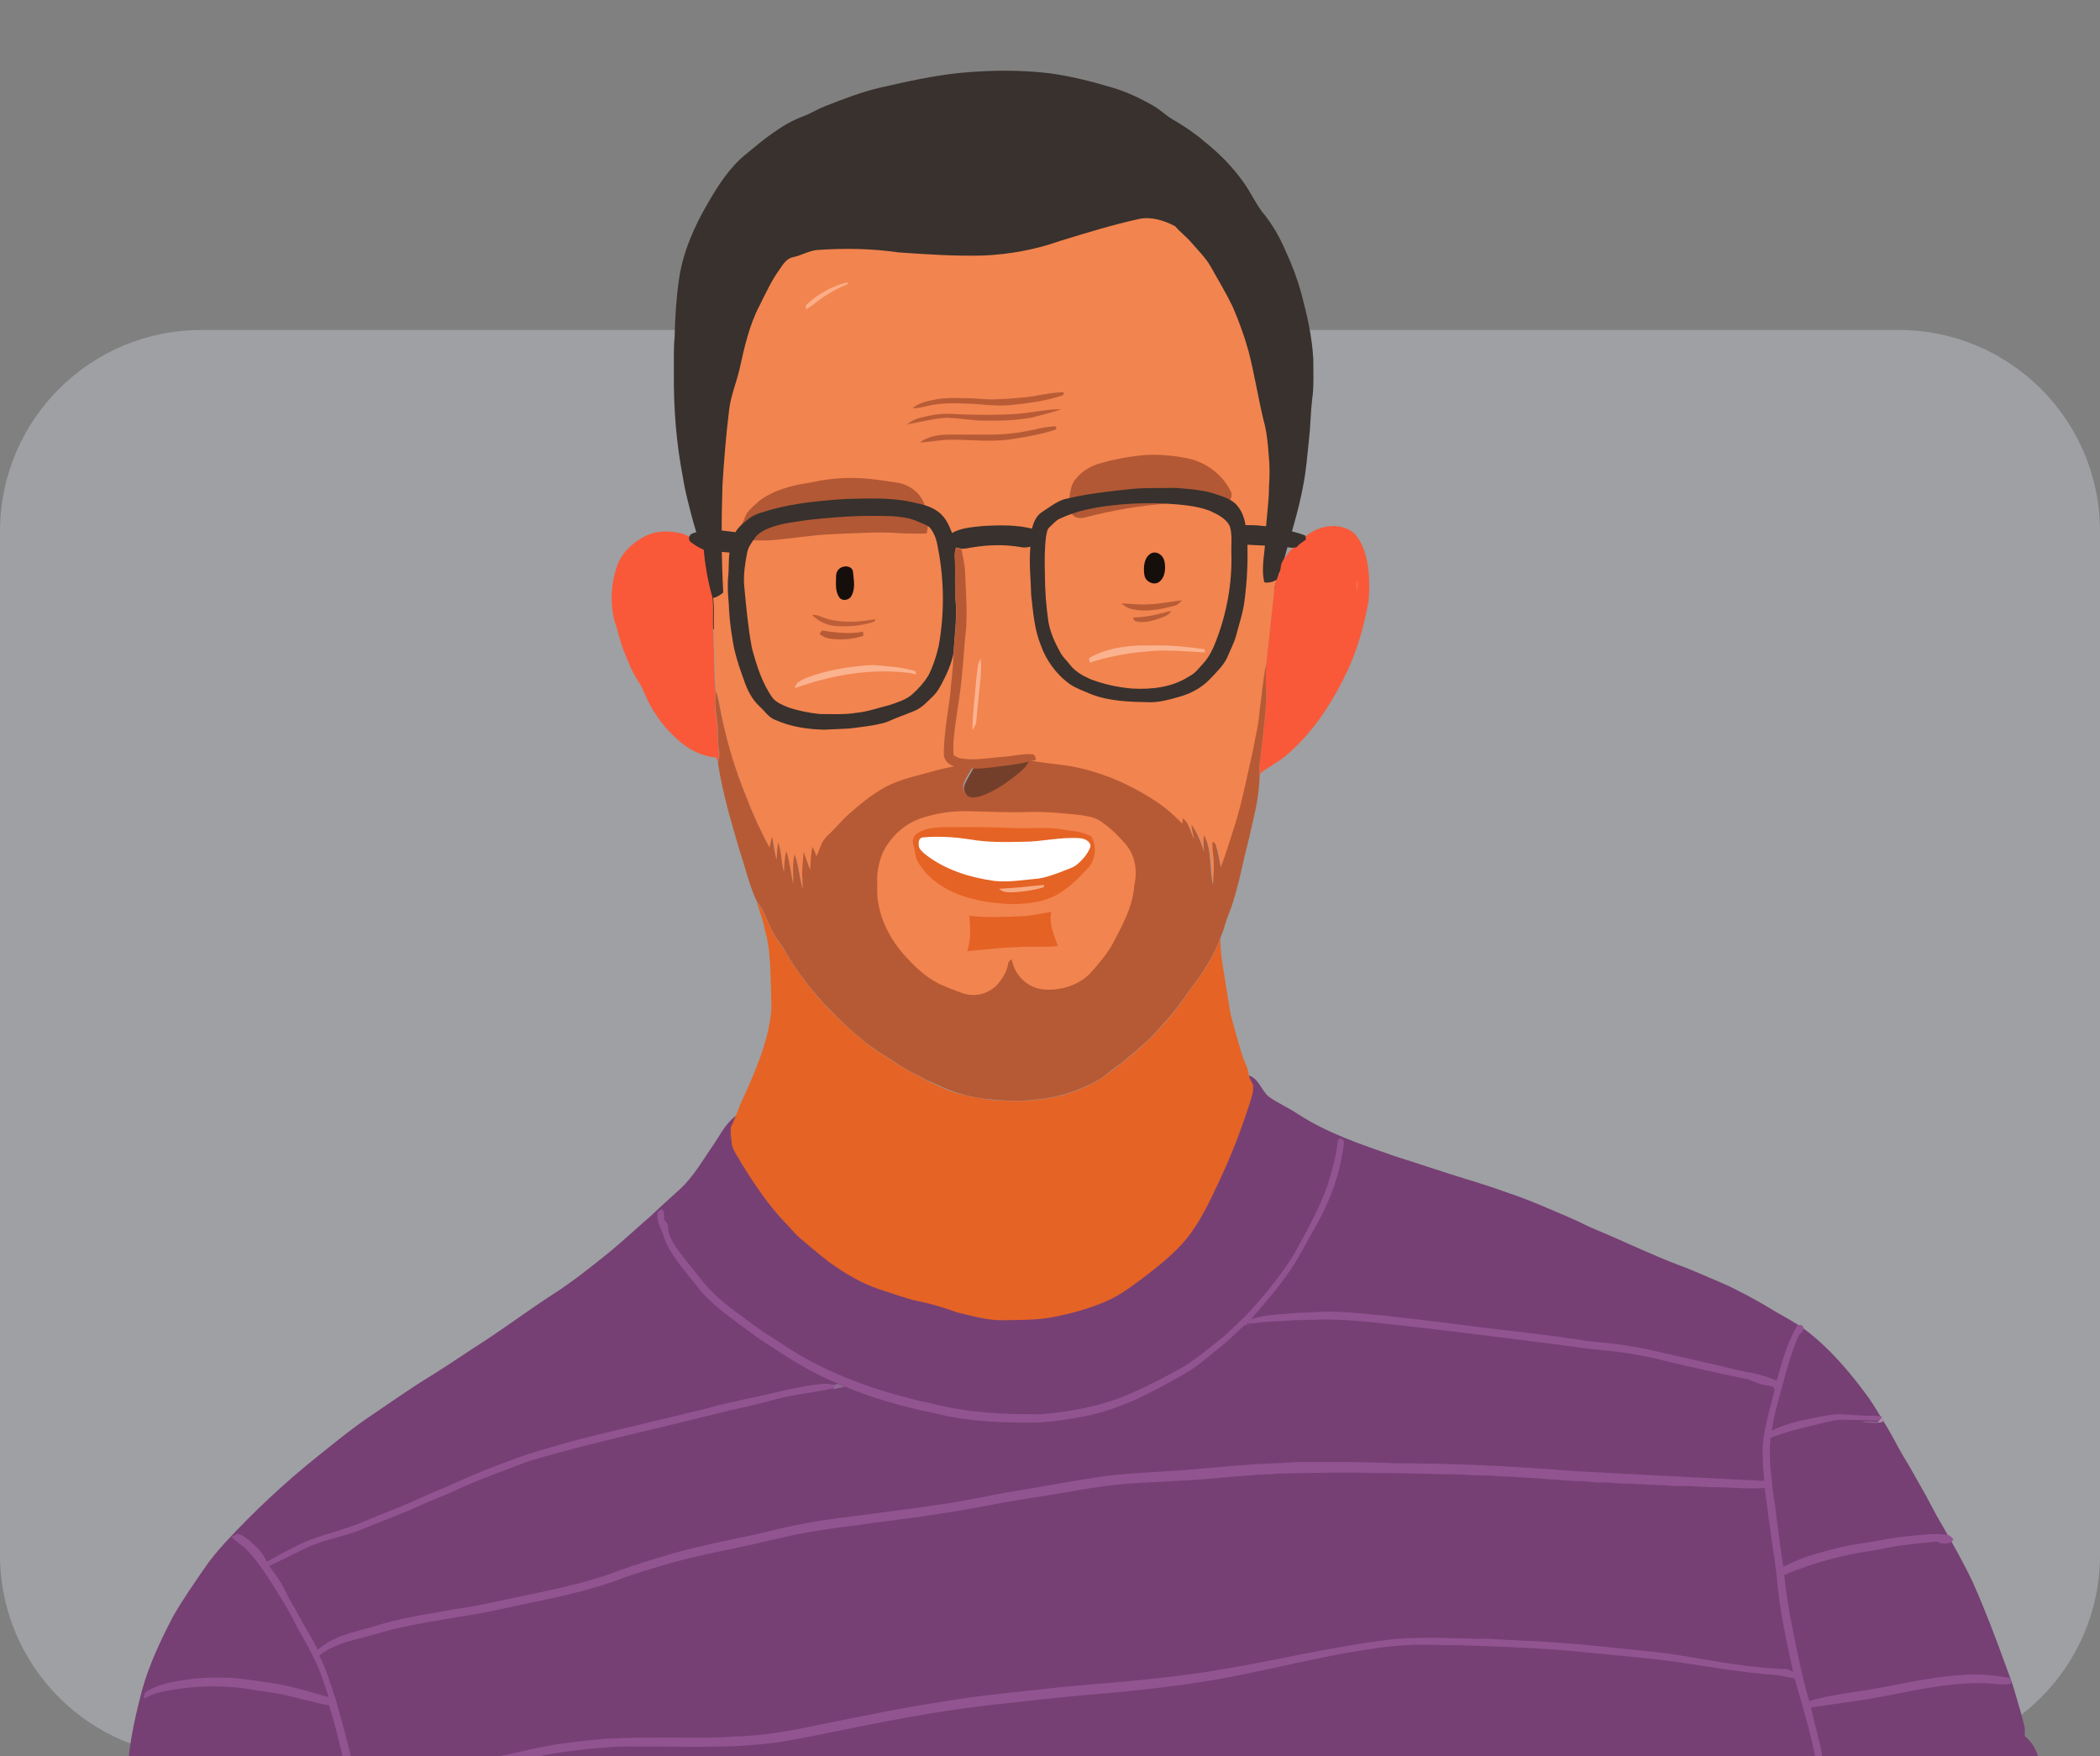 <svg version="1.1" id="Layer_1" xmlns="http://www.w3.org/2000/svg" x="0" y="0" viewBox="0 0 536 448.2" style="enable-background:new 0 0 536 448.2" xml:space="preserve"><rect x="0" y="0" width="536" height="448.2" fill="#808080" stroke="none"/><style>.st2{fill:#38312d}.st4{fill:#f2844f}.st6{fill:#b95c36}.st9{fill:#b25835}.st10{fill:#f95939}.st15{fill:#fbb28f}.st17{fill:#b65a35}.st20{fill:#e56324}.st22{fill:#160e0b}.st25{fill:#915491}</style><g style="opacity:.35"><path d="M484.6 448.2H51.4C23 448.2 0 425.2 0 396.8V135.6c0-28.4 23-51.4 51.4-51.4h433.2c28.4 0 51.4 23 51.4 51.4v261.2c0 28.4-23 51.4-51.4 51.4z" style="fill:#d6dce5"/></g><path class="st2" d="M245.1 18.6c7.6-.7 15.2-.8 22.8.1 5.2.7 10.4 2 15.5 3.5 3.9 1.1 7.5 2.8 11 4.8 1.9 1.1 3.4 2.7 5.3 3.7 2.7 1.6 5.4 3.4 7.8 5.5 3.8 3 7.3 6.6 10.1 10.6 1.6 2.3 2.8 4.9 4.5 7.2 2.6 3.1 4.6 6.6 6.1 10.2 1.6 3.4 2.9 6.9 3.9 10.5 1.5 5.6 2.8 11.2 3.1 17 0 3.4.2 6.9-.3 10.3-.4 3.4-.4 6.8-.8 10.2-.4 3.8-.7 7.6-1.4 11.3-1.2 6.8-3.4 13.4-5.2 20.1-.3.9-.4 2-1.1 2.7-.4 1.6-.3 3.6-1.8 4.6-.3.9-.6 1.9-1.4 2.5-1.1 1.1-3.1.9-4-.3-2.1-2-2.7-4.8-3.4-7.5-.4-1.6-.7-3.3-1.3-4.8-1.2-8.9-1.9-17.9-1.9-26.9 0-2 .4-4.1-.4-6.1-2.6-8.1-5.2-16.2-8-24.3-.3-.7-.5-1.4-1.1-1.9-3.9-3.4-8.2-6.3-12.8-8.8-3.5-2-7.2-3.8-11.1-4.9-1.7-.2-3.4 0-5.2 0-5.4.1-10.7-.1-16.1.3-2.9.3-5.9.5-8.8.8-.9.1-1.7.5-2.4.9-.5.3-1.6.3-1.5-.5-5 .2-9.8 1.8-14.6 3.2-7.5 2.3-14.6 5.6-21.7 9.1-1.3.8-2.9 1.3-4 2.4-3.4 4.1-6.5 8.6-8.7 13.5-4.1 9-5.5 19-7.9 28.5-.4 1.3 0 2.6.2 4 0 4.8 0 9.7.2 14.5.1 1-.3 1.9-.5 2.8-.1 2.4.2 4.8.2 7.3.1.9-.6 1.6-1 2.4-.5 1.2-1.5 2.2-2.2 3.3-.8 1.2-2.9.9-3.5-.4-1.2-2.2-1.3-4.7-1.6-7.2-.3-3.9-.6-7.7-1.1-11.6-.2-2.7-1.3-5.2-2-7.8-1-3.8-2.1-7.7-2.7-11.6-1.7-8.8-2.4-17.8-2.3-26.7 0-3-.1-6.1.2-9.2.1-4.9.4-9.7 1.1-14.6 1-7 3.9-13.5 7.4-19.5 2.6-4.5 5.5-9 9.5-12.3 4.6-3.8 9.3-7.8 15-9.9 1.9-.7 3.5-1.8 5.4-2.5 4.6-1.8 9.2-3.6 13.9-4.7 7-1.6 13.7-3.1 20.6-3.8z"/><path d="M520.3 448.5c-.6-2.1-1.7-4-3.5-5.5v-2c-.7-3.3-1.8-6.6-2.7-9.8-.6-2.1-1.4-4-2.1-6-2.6-7.2-5.3-14.3-8.4-21.3-2.4-5.1-5.2-10-8-14.9-1.9-3.1-3.4-6.4-5.3-9.6-1.4-2.4-2.7-4.9-4.2-7.3-1.6-2.6-2.9-5.4-4.5-8-1.6-2.5-3-5.1-4.7-7.5-4.7-6.4-9.9-12.6-16.3-17.4-2.4-1.7-5-3.1-7.6-4.6-3.1-1.9-6.3-3.7-9.5-5.3-2.4-1.3-5-2.3-7.5-3.4-2.4-1-4.8-2.1-7.3-3-7.2-2.7-14.1-6.1-21.1-9-2.5-1-4.8-2.3-7.2-3.3-5-2.1-10-4.4-15.2-6.1-3.6-1.3-7.2-2.5-10.9-3.6-6.2-1.9-12.3-4-18.4-5.9-8.6-3-17.3-5.9-24.9-10.9-2.3-1.5-4.8-2.6-7.1-4.2-2-1.6-2.6-4.8-5.3-5.5 0 .5.1 1 .1 1.5-.5-.3-1-1-1.7-.7-.2.8.9 1.2 1 1.9-3.1 4-7.4 6.9-11.7 9.5-3.6 1.9-7 4.1-10.9 5.6-8.4 3.4-17 6.7-25.9 8.5-7.5 1.5-15.2 1.8-22.8 1.4-8.1-.2-16.2-1.4-24.2-3.2-5.7-1.3-11.3-3-16.8-5-3-1.2-6.1-2.5-9.2-3.6-2.5-.8-4.9-1.9-7.3-2.8-.6-.4-1.1.1-1.5.5l.3.3c-.8.5-1.3 1.3-1.9 2.1.5-.8 1-1.6 1.6-2.4 0-.2-.1-.7-.1-.9l.2.8c.2-.2.7-.7.9-1 .1-.7.2-1.5.3-2.2h-1.1c-2.6 1.8-4 4.8-5.8 7.4-2.7 3.9-5.1 8.2-8.6 11.4-2.4 2.2-4.9 4.4-7.3 6.7-3.7 3.2-7.2 6.5-11 9.6-4.6 3.7-9.1 7.3-14.1 10.5-5.9 3.8-11.5 8-17.3 11.8-4.7 3-9.3 6.2-14 9.1-5.1 3.1-10 6.6-14.9 9.9-4.8 3.2-9.3 6.9-13.8 10.5-8.4 6.7-16.3 14.1-23.6 22-1.9 2.1-3.8 4.3-5.4 6.7-2.8 4.1-5.7 8.2-8.1 12.5-3.1 6-6 12.1-7.8 18.7-1.5 5.7-2.8 11.5-3.4 17.3h487.5v-.3z" style="fill:#764074"/><path class="st4" d="M290.6 55.9c3.2-.7 6.4.3 9.3 1.8 1.3 1.5 2.8 2.6 4.1 4.1 1.7 2 3.7 3.9 5 6.2 1.9 3.4 3.9 6.7 5.6 10.2 1.6 3.7 3 7.5 4.1 11.5 1.5 5.8 2.4 11.7 3.8 17.5.8 2.8 1.1 5.8 1.3 8.7.3 2.7.3 5.4.1 8.2 0 4.4-.8 8.7-.9 13.1-.1 3.8-1.2 7.6-.3 11.4 1.1.2 2.3-.1 3.2-.7-.5 1.3-.7 2.7-.8 4.1-.6 5.9-1.3 11.8-1.9 17.6-.9 3.9-1.1 8-1.5 12-.2 3.5-1.1 6.8-1.7 10.2-1.5 6.4-2.7 13-4.7 19.3-1.1 3.5-2.2 7.1-3.5 10.5-.4-1.9-.7-3.8-1.3-5.7-.1-.4-.4-.6-.8-.8-.1 1.7.3 3.5.3 5.2 0 1.9-.1 3.9-.2 5.8-1-4.2-.2-8.8-2.3-12.7-.2 1.4-.2 2.8 0 4.2-.8-2.4-1.6-4.9-3.2-6.9.1 1.3.4 2.5.7 3.7-1.1-1.7-1.2-4-2.9-5.3-.1.4-.1.9-.1 1.4-1.8-1.8-3.7-3.5-5.7-5-7.2-5-15.5-8.6-24.2-9.9-3-.4-6-.7-9-1.2-.1-.1-.6-1-.7-1.1-1.3.3-2.6.9-4 1-1.4.2-2.9.2-4.3.4-5.1.2-10.2.9-15.1 2.2-4.5 1.2-9.2 2-13.2 4.4-3.3 1.7-6.1 4.1-8.9 6.6-1.6 1.4-3 3.1-4.5 4.6-.9.9-2 1.7-2.5 2.9-.6 1.1-1 2.3-1.4 3.4-.3-.8-.7-1.6-1-2.4-.5 1.9-.5 3.9-.6 5.9-.6-1.5-1.1-3.1-1.7-4.6-.1 2.3-.5 4.6-.3 6.8.1.9.1 1.8.1 2.7-.9-2.9-.9-6.1-2.1-8.9-.6 2.5-.3 5-.3 7.6-.7-2.8-.9-5.7-1.8-8.4-.5 1.7-.5 3.6-.6 5.4-.8-2.5-.6-5.2-1.5-7.7-.2 1.5-.3 3-.4 4.5-.5-2-.7-3.9-1.1-5.9-.2.9-.5 1.9-.7 2.8-2.1-4-4.1-8.2-5.7-12.4-3.3-7.9-5.8-16.3-7.2-24.7-.2-1-.5-2-.8-3-.4-5.4-.4-10.8-.6-16.2-.1-2.6.2-5.1-.2-7.7 1-.2 1.9-.8 2.6-1.4-.5-9.1-.5-18.3-.2-27.4.4-6.4.9-12.8 1.7-19.2.4-3.6 1.9-7 2.7-10.6 1.2-5.4 2.4-10.9 5-15.9 1.6-3.2 3.1-6.5 5.2-9.4.9-1.3 1.8-2.8 3.5-3.1 2-.4 3.9-1.6 6-1.8 6.9-.5 13.9-.4 20.8.6 7.2.5 14.5 1 21.8.8 6.6-.3 13.2-1.5 19.4-3.7 6.5-2 13.3-4.1 20.1-5.6z"/><path d="M205.7 77.9c3-2.9 6.7-4.9 10.7-5.9 0 .1-.1.4-.2.6-3.1 1.2-6 3-8.6 5.1-.6.5-1.3.9-2 1.3.1-.3.1-.7.1-1.1z" style="fill:#fcae88"/><path class="st6" d="M262.4 101.3c3-.4 6-1.2 9.1-1.2 0 .2-.1.5-.1.7-4.4 1.6-9.2 2.1-13.8 2.6-3.6.3-7.1-.3-10.7-.4-2.7-.1-5.4-.2-8 .2-2 .2-3.9 1-6 1 1.7-1.5 4-1.9 6.1-2.3 2.5-.5 5-.3 7.6-.3 2.5 0 5.1.4 7.6.3 2.7-.1 5.4-.3 8.2-.6z"/><path d="M259.8 105.6c3.7-.3 7.4-1.2 11.1-1.2-2.4.9-4.8 1.4-7.3 2.1-4.5.9-9.2.9-13.8.8-2.7-.2-5.5-.6-8.2-.7-3.4.2-6.7 1.1-10.1 1.7.8-.6 1.7-1.2 2.7-1.5 2.6-.7 5.3-1.3 8-1.2 6 .3 11.8.4 17.6 0z" style="fill:#b85b36"/><path d="M265.4 109.3c1.4-.3 2.8-.5 4.2-.5 0 .2 0 .6-.1.8-3.5 1.2-7.1 1.8-10.8 2.4-5.3.9-10.6.2-15.9.2-2.7 0-5.3.6-8 .7 2.1-1.6 4.8-2 7.4-2h9.4c4.7.1 9.3-.5 13.8-1.6z" style="fill:#b75b36"/><path class="st9" d="M291.3 116.2c4-.4 8.1 0 12 .8 4.6 1 8.7 4.1 10.8 8.3.5.9.3 2.4-.9 2.7-5 1.1-10.1.5-15.1.5-7.1.5-14.1 1.7-21 3.5-1.1.3-2.6.4-3.4-.7-.9-1.4-.9-3.1-.7-4.7.2-1.3.4-2.7 1.2-3.9 1.5-2.1 3.6-3.5 6-4.3 3.7-1.1 7.4-1.8 11.1-2.2zM206.6 123.2c4-.9 8.2-1.4 12.4-1.2 3.4.1 6.8.7 10.2 1.2 3 .5 5.9 2.7 6.8 5.7.7 2.3 1.2 4.8.5 7.2-2.1.2-4.2 0-6.3 0-5.9-.5-11.8 0-17.7.2-5.1.2-10.1 1.1-15.1 1.5-3 .3-6.1 0-9.1-.1-.1-1.1-.1-2.3.6-3.2.8-1.1 1.1-2.3 1.7-3.5.9-1.2 2.1-2.2 3.2-3.2 3.6-2.7 8.3-4 12.8-4.6z"/><path class="st10" d="M335.1 135.6c2.7-1.5 6.2-1.9 9.1-.5 1.8.9 2.9 2.7 3.7 4.6 1.7 4.4 1.8 9.2 1.4 13.8-1.1 5.9-2.7 11.8-5.2 17.3-3.9 8.3-9 16.3-16.1 22.2-1.9 1.6-4.2 2.7-6.2 4.2-.1.2-.2.7-.3.9-.1-1.5 0-3 .2-4.5.6-5.8 1.5-11.5 1.5-17.3-.2-2.3-.3-4.5 0-6.8.6-5.9 1.3-11.8 1.9-17.6.1-1.4.3-2.8.8-4.1.4-1 .9-2 1-3.1.1-1.5 1.3-2.6 2.1-3.8 1.8-2.1 3.8-4 6.1-5.3zM164.5 136.9c2.6-1.4 5.6-1.5 8.4-1 2.5.4 4.6 1.9 6.6 3.4.4 4.4 1.1 8.8 2.3 13 .4 2.5.1 5.1.2 7.7.3 5.4.2 10.8.6 16.2 0 1.8-.1 3.5 0 5.3.2 1.6.5 3.2.5 4.9 0 1.6.1 3.3.3 4.9.2 1 .1 2-.2 3-.1-.3-.3-.8-.4-1-3.8-.3-7.4-2.2-10.1-4.8-3-2.7-5.4-5.9-7.2-9.4-.9-1.7-1.4-3.5-2.5-5.1-1.5-2.2-2.5-4.7-3.5-7.2-1.2-2.8-1.7-5.7-2.7-8.5-1.2-4.9-.8-10.2 1.1-14.9 1.3-2.8 3.8-5 6.6-6.5z"/><path d="M346.4 150.9c-.2-1-.2-2 .1-2.9.1.9 0 1.9-.1 2.9z" style="fill:#fd7858"/><path class="st6" d="M293.3 154.2c2.8-.1 5.6-.7 8.4-1-.5.6-1.2 1.2-2 1.4-3.5.9-7.3 1.7-10.9.8-1-.2-1.8-.8-2.6-1.4 2.4 0 4.8.4 7.1.2z"/><path d="M294.3 157c1.6-.3 3.1-.8 4.7-1.1-.8 1.3-2.3 1.6-3.6 2.1-1.7.5-3.5 1-5.2.6-.6 0-.9-.5-1-1 1.6-.1 3.3-.2 5.1-.6z" style="fill:#b95d38"/><path d="M207.3 156.9c1.6-.1 3 .9 4.5 1.2 3.8.9 7.8.6 11.6-.1 0 .2-.1.5-.2.6-2.8 1-5.9 1.3-8.9 1.2-2.5 0-5.2-.9-7-2.9z" style="fill:#bc5e38"/><path d="M209.2 161.8c.1-.2.4-.7.6-.9 3.5.5 7 1 10.5.3 0 .3 0 .7.1 1-2.7 1-5.6 1.1-8.4.8-1.1-.1-2-.6-2.8-1.2z" style="fill:#b65b36"/><path class="st15" d="M278 167.9c4.8-2.7 10.3-3.3 15.7-3.2 4.6-.1 9.3.3 13.8 1 0 .2 0 .6.1.8-5.1-.3-10.3-.8-15.4-.2-4.8.4-9.5 1.3-14.1 2.8-.1-.4-.1-.8-.1-1.2z"/><path d="M249.2 173.1c.3-1.7.1-3.5 1.1-5 .2 1.9.1 3.8-.1 5.7-.3 3.3-.7 6.7-1 10 0 .9-.5 1.8-1 2.5 0-4.4.7-8.8 1-13.2z" style="fill:#fcb290"/><path class="st17" d="M323.2 169.4c-.2 2.3-.1 4.5 0 6.8 0 5.8-.9 11.6-1.5 17.3-.2 1.5-.4 3-.2 4.5-.1 3.4-.6 6.9-1.4 10.2-.8 3.7-1.7 7.4-2.6 11-.8 3.6-1.6 7.2-2.7 10.7-.6 2.1-1.6 4.2-2.2 6.3-.3 1.1-.7 2.1-1.1 3.1-1.8 4.9-4.7 9.3-7.9 13.4-2.9 4.4-6.4 8.4-10 12.2-2.3 2.1-4.6 4.1-7 6.1-1.5 1.1-3.1 2.2-4.5 3.4-2.3 1.8-5.1 2.9-7.8 4-6.7 2.4-14 2.9-21 2.2-2.8-.2-5.5-.7-8.2-1.5-3-.8-5.8-2.3-8.6-3.5-2.7-1.5-5.5-2.7-8-4.5-1.9-1.3-3.9-2.4-5.7-3.7-4.6-3.3-8.7-7.3-12.6-11.4-3.6-4.1-7-8.3-9.7-13.1-.9-1.7-2.2-3.1-3.1-4.8-1.5-2.6-2.2-5.7-4.2-8-2-4.2-3-8.9-4.5-13.3-2.1-7.1-4.2-14.3-5.4-21.7v-.8c.3-1 .4-2 .2-3-.3-1.6-.3-3.2-.3-4.9 0-1.6-.3-3.2-.5-4.9-.2-1.8-.1-3.5 0-5.3.3 1 .6 2 .8 3 1.5 8.5 3.9 16.8 7.2 24.7 1.6 4.3 3.6 8.4 5.7 12.4.2-.9.4-1.9.7-2.8.3 2 .6 4 1.1 5.9.1-1.5.2-3 .4-4.5.9 2.5.8 5.2 1.5 7.7.1-1.8.1-3.6.6-5.4.9 2.7 1.1 5.6 1.8 8.4 0-2.5-.3-5.1.3-7.6 1.1 2.9 1.2 6 2.1 8.9 0-.9-.1-1.8-.1-2.7-.2-2.3.2-4.6.3-6.8.6 1.5 1.1 3.1 1.7 4.6.1-2 .1-4 .6-5.9.4.8.7 1.6 1 2.4.5-1.1.9-2.3 1.4-3.4.6-1.2 1.6-2 2.5-2.9 1.5-1.5 2.9-3.2 4.5-4.6 2.8-2.4 5.6-4.8 8.9-6.6 4.1-2.3 8.8-3.1 13.2-4.4 4.9-1.3 10-2 15.1-2.2-1.8.5-3.7.8-5.6 1.1-.8 1.5-1.9 2.9-2.4 4.5-.6 1.4.5 3.2 2 3.2 1.4.1 2.8-.5 4-1.1 2.8-1.3 5.3-3.1 7.7-5 1.2-.9 2.3-2 2.9-3.4.1.1.2.3.3.4 3 .5 6 .8 9 1.2 8.7 1.3 16.9 4.9 24.2 9.9 2.1 1.5 3.9 3.2 5.7 5 0-.5.1-.9.1-1.4 1.7 1.3 1.9 3.6 2.9 5.3-.3-1.2-.6-2.5-.7-3.7 1.5 2.1 2.4 4.5 3.2 6.9-.1-1.4-.2-2.8 0-4.2 2.1 3.9 1.3 8.5 2.3 12.7.1-1.9.3-3.9.2-5.8 0-1.7-.5-3.5-.3-5.2.3.1.7.4.8.8.6 1.8.9 3.8 1.3 5.7 1.3-3.5 2.4-7 3.5-10.5 2-6.3 3.2-12.8 4.7-19.3.6-3.4 1.5-6.8 1.7-10.2.6-3.9.8-7.9 1.7-11.9z"/><path class="st15" d="M206 172.9c4.8-1.8 10-2.7 15.1-3.1 1-.1 2-.1 3.1 0 3.2.3 6.4.5 9.5 1.5 0 .3.1.5.1.8-.6-.2-1.3-.3-1.9-.4-9.8-1.2-19.8.6-29 3.9.2-1.6 1.9-2.1 3.1-2.7z"/><path d="M258.4 194.3c1.4-.2 2.6-.7 4-1 .1.2.3.5.4.7-.7 1.4-1.8 2.5-2.9 3.4-2.4 1.9-4.9 3.8-7.7 5-1.3.6-2.6 1.1-4 1.1-1.5 0-2.6-1.8-2-3.2.6-1.6 1.6-3 2.4-4.5 1.9-.3 3.8-.6 5.6-1.1 1.4-.2 2.8-.2 4.2-.4z" style="fill:#733f2a"/><path class="st4" d="M235.1 208.8c3.9-1.3 8-1.9 12.1-1.8 5.1.1 10.1.4 15.2.2 4.5-.1 9 .3 13.5.8 1.7.3 3.5.5 4.9 1.5 2.6 1.7 4.8 3.9 6.8 6.3 2.3 2.9 2.7 6.8 1.9 10.3-.4 5.4-3.1 10.2-5.6 14.9-1.4 2.5-3.3 4.7-5.2 6.9-2.1 2.4-5.1 3.9-8.2 4.4-2.8.5-6 .4-8.4-1.4-2.1-1.4-3.4-3.7-3.9-6.1-.5.3-.9.7-.9 1.3-.4 2-1.5 3.8-2.9 5.3-2.1 2.2-5.5 3.1-8.5 2.1-2.1-.7-4.1-1.5-6.1-2.4-3.5-1.7-6.4-4.5-9-7.4-3.2-3.6-5.6-7.9-6.5-12.6-.5-2.1-.4-4.2-.4-6.4-.1-2.6.6-5.2 1.6-7.5 2-3.8 5.4-7 9.6-8.4z"/><path d="M271.2 216.4c1.1 0 2.2 0 3.2.2-.4.3-.9.6-1.3.9-.6-.4-1.3-.7-1.9-1.1z" style="fill:#fffef3"/><path class="st20" d="M193.2 230.2c2 2.3 2.7 5.4 4.2 8 .9 1.7 2.2 3.2 3.1 4.8 2.7 4.7 6.1 9 9.7 13.1 3.9 4.1 8 8 12.6 11.4 1.9 1.3 3.8 2.4 5.7 3.7 2.5 1.7 5.3 3 8 4.5 2.8 1.3 5.6 2.8 8.6 3.5 2.7.7 5.4 1.2 8.2 1.5 7.1.6 14.3.2 21-2.2 2.7-1.1 5.5-2.2 7.8-4 1.5-1.2 3-2.2 4.5-3.4 2.4-1.9 4.7-4 7-6.1 3.7-3.8 7.1-7.8 10-12.2 3.2-4.1 6.1-8.5 7.9-13.4-.1 4.3.9 8.5 1.5 12.7.5 2.7.7 5.5 1.5 8.2.8 2.9 1.6 5.9 2.5 8.8.5 1.7 1.5 3.2 1.7 5 .1 1 .7 1.8 1.1 2.7.3 1.6-.4 3.2-.8 4.7-2.2 6.8-4.8 13.6-7.9 20.1-2.4 5.1-4.8 10.3-8.4 14.7-3 3.6-6.7 6.5-10.4 9.4-3.1 2.3-6.2 4.7-9.8 6.3-4.6 2-9.4 3.3-14.3 4.2-4 .7-8 .6-12 .7-4.1.1-8-1.1-11.9-2-3.3-1.2-6.6-2.2-10.1-2.9-3.3-.7-6.5-2-9.8-3-4.7-1.6-9-4.2-13-7.1-2.6-2-5.1-4.2-7.6-6.3-1.2-1.1-2.2-2.4-3.4-3.6-4.4-4.6-7.9-9.9-11.2-15.2-.8-1.6-2-3-2.4-4.7-.1-1.5-.5-3.1-.2-4.6 1.2-2.4 1.9-4.9 3.1-7.3 2.9-6.4 5.8-13 6.9-20.1.5-2.5.2-5.1.2-7.6-.2-5.1-.1-10.3-1.6-15.3-.4-2.4-1.4-4.7-2-7z"/><path d="M260.8 233.8c2.5-.1 5-.7 7.5-1.1-.6 3 .7 5.9 1.7 8.7-3.5.4-7.1 0-10.6.3-4.2.1-8.3.7-12.5 1 .9-2.9.8-6 .5-9 4.4.5 8.9.3 13.4.1z" style="fill:#e46224"/><path class="st2" d="M288.6 124.8c3.8-.4 7.6-.2 11.4-.3 3.7.3 7.4.5 10.9 1.8 1.6.5 3.2 1.1 4.5 2.3 1.4 1.4 2.2 3.4 2.5 5.4 1.4 0 2.8 0 4.3.2 2.2.2 4.4.3 6.4 1 1.5.6 3.1.8 4.6 1.5.1.3.1.7.1 1-.8.6-1.7 1.1-2.3 1.9-1.3.5-2.7-.2-4-.1-2.9-.3-5.7-.3-8.6-.5.1 4.6-.1 9.2-.7 13.8-.3 3.2-1.4 6.3-2.2 9.4-.5 1.8-1.4 3.5-2.1 5.2-.9 2.2-2.7 3.9-4.4 5.7-2.1 2.3-5 3.9-8 4.7-2.4.7-4.9 1.4-7.4 1.4-5.1-.1-10.4-.2-15.2-2.1-1.8-.8-3.7-1.4-5.3-2.5-3.5-2.5-6.1-6.1-7.5-10.1-1.6-4-1.9-8.3-2.4-12.6-.1-4.1-.6-8.3-.2-12.4-.8.2-1.7.3-2.5.1-4.1-.7-8.3-.6-12.4.1-.9.1-1.8.4-2.7.3-.5-.1-1-.2-1.4-.3-.2.8-.4 1.6-.3 2.4.2 3.7-.1 7.4.2 11.1.4 4.5-.3 8.9-.5 13.3-.5 2.8-1.7 5.4-3 7.9-.6 1.1-1.2 2.2-2.1 3.1-1.5 1.4-2.9 3.1-4.9 3.9-2.4 1-4.8 1.8-7.2 2.9-3.1.9-6.3 1.2-9.4 1.6-2.1.1-4.3.2-6.4.3-4.2-.1-8.4-.7-12.3-2.4-1.9-.6-2.9-2.4-4.3-3.6-1.9-1.8-3.1-4.2-3.9-6.6-1.3-3.6-2.5-7.1-3-10.9-.5-2.9-.8-5.9-.9-8.8-.2-2-.3-4.1-.2-6.1.3-2.3.1-4.6.4-6.8-1.8-.1-3.5-.4-5.3-.5-1.7-.1-3.2-1.2-4.5-2.1-.9-.6-.6-2 .4-2.3 3.5-1.3 7.3-.8 10.9-.3.9-1.5 2.3-2.5 3.6-3.6 1.7-1.2 3.8-1.6 5.7-2.2 6.3-1.7 12.9-2.3 19.4-2.7 5.9-.1 11.8-.4 17.5 1.1 2.6.5 5.3 1.4 7 3.6 1 1.2 1.5 2.6 2.1 4 2.5-1.4 5.4-1.5 8.2-1.8 4.1-.2 8.2-.3 12.2.7.4-1.6 1.1-3.3 2.5-4.2 1.9-1.2 3.6-2.6 5.7-3.3 5.7-1.4 11.4-2 17-2.6zm-4.2 4.1c-4.8.5-9.6 1.4-14 3.5-1 .5-1.7 1.4-2.5 2.1-.7.6-.7 1.5-.9 2.3-.4 3.2-.4 6.5-.3 9.7 0 4.1.3 8.1.9 12.2.5 2.9 1.8 5.6 3.2 8.1.6 1 1.5 1.8 2.2 2.7 1.3 1.8 3.3 2.9 5.3 3.8 3.4 1.3 7 2.1 10.6 2.4 5 .3 10.3-.3 14.6-3.1 1.5-.7 2.5-2.1 3.6-3.3 1.5-1.6 2.5-3.7 3.3-5.8 2.7-7 4.1-14.6 3.9-22.2-.1-2.3.3-4.7-.4-7-1-2.1-3.3-3.1-5.2-4-3.5-1.3-7.2-1.5-10.9-1.8-4.3-.2-8.9-.1-13.4.4zm-68 2.9c-4.3.3-8.7.6-13 1.3-2.8.4-5.6.9-8.1 2.1-1 .5-2.1 1.2-2.7 2.2-.8 1.1-1.6 2.2-1.9 3.6-.5 2.6-.9 5.2-.8 7.9.5 5.5 1 11 2 16.4 1.2 4.5 2.6 9 5.3 12.8 1 1.2 2.5 1.8 4 2.4 2.6.9 5.3 1.4 8 1.7 3.1 0 6.3.2 9.4-.3 2.9-.3 5.7-1.3 8.5-2 2-.7 4.1-1.3 5.7-2.7 1.6-1.4 3.1-3.1 4.2-4.9 1.2-2.4 2-4.9 2.6-7.5 1.5-8.3 1.4-16.8-.2-25-.3-1.8-.8-3.7-2.1-5.2-.9-.8-2-1-3-1.5-2.1-1-4.4-1.2-6.7-1.4-3.6-.1-7.4-.1-11.2.1z"/><path class="st17" d="M244 139.8c.5.1 1 .2 1.4.3.3 1.8.8 3.6.9 5.5.2 4.9.6 9.7.3 14.6-.5 4.1-.6 8.1-1.1 12.2-.4 5.2-1.5 10.3-2 15.4-.2 1.6-.2 3.3-.1 4.9.5.3 1.1.7 1.7.8 3.3.6 6.7 0 10-.3 2.9-.1 5.8-1 8.7-.7.4.4.6.8.6 1.4-4.2 1.2-8.6 1.6-12.9 2.1-1.4.2-2.8.1-4.3.1-1.7 0-3.5-.2-5-1.2-1-.7-1.4-1.9-1.3-3.1.1-4.9 1-9.6 1.6-14.4.3-3.6.8-7.1.9-10.7.2-4.4 1-8.9.5-13.3-.3-3.7 0-7.4-.2-11.1-.1-.9.1-1.7.3-2.5z"/><path class="st22" d="M293.8 141.2c1.5-.7 3.1.5 3.4 2 .4 1.8.2 4.3-1.5 5.4-1.4.8-3.3-.2-3.6-1.8-.3-1.9-.2-4.5 1.7-5.6zM215 144.7c1-.4 2.5-.1 2.7 1.1.2 2.1.7 4.4-.4 6.3-.6 1.1-2.4 1.4-3.1.3-1.1-1.6-.8-3.6-.8-5.4 0-1 .6-2 1.6-2.3z"/><path class="st20" d="M234.3 212.5c2.5-1.4 5.5-1.5 8.4-1.4 5.5-.1 10.9 0 16.4.2 3.9.2 7.9-.3 11.8.3 2.6.5 5.4.5 7.7 1.9 1.3 2.4 1.1 5.5-.6 7.7-2.3 2.5-4.7 4.9-7.5 6.7-3.7 2.3-8.2 2.8-12.5 2.8-4.5-.2-9-.8-13.2-2.4-4.1-1.5-7.9-4.2-10.3-8-.9-1.3-.9-3-1.3-4.5-.5-1.2-.1-2.6 1.1-3.3z"/><path d="M235.5 213.7c4-.4 8.1-.1 12.1.5 4.5.8 9.1.7 13.6.6 4.8 0 9.6-1.3 14.5-.9 1 .1 2 .5 2.5 1.4.3.6 0 1.2-.3 1.7-.7 1.4-1.8 2.6-3.1 3.7-1.2.9-2.7 1.2-4 1.8-1.9.7-3.8 1.4-5.8 1.7-3.7.3-7.4 1-11.2.6-6.4-.9-12.8-2.9-17.9-7-.6-.6-1.4-1.2-1.4-2.1-.1-.7 0-1.9 1-2z" style="fill:#fff"/><path d="M255 226.8c3.9-.2 7.7-.6 11.5-1 0 .1-.1.4-.1.6-2.5.8-5.1 1.1-7.7 1.3-1.2 0-2.8.1-3.7-.9z" style="fill:#f7a983"/><path class="st25" d="M341.5 290.9c.6-.9 1.8.1 1.5 1-.7 5.8-2.4 11.4-4.9 16.6-1.1 2.6-2.7 5-4 7.5-1.8 3.2-3.5 6.5-5.7 9.4-2.8 4.1-6.2 7.8-9.4 11.6-.3.3-.6.7-1 1h1.5c-.6.1-1.3.2-1.9.2-1.9 1.7-3.6 3.5-5.6 5.1-2.8 2.2-5.4 4.6-8.4 6.5-4.3 2.6-8.7 4.9-13.2 7.1-4.5 2-9.2 3.7-14 4.6-3.8.7-7.7 1.3-11.5 1.5-8.9.1-17.8-.2-26.5-2.4-7.7-1.6-15.4-3.7-22.8-6.8-.6-.3-1.2-.6-1.8-.8-2.6-.9-5-2.3-7.4-3.5-2.6-1.4-5.1-3-7.6-4.6-2.2-1.5-4.6-2.9-6.7-4.5-4.5-3.4-9.3-6.5-13-10.7-1.8-2.2-3.5-4.4-5.3-6.6-1.8-2.5-3.7-5-4.5-8-.6-1.7-1.7-3.4-1.5-5.4.1-.6.6-.9 1.2-1.1.6.6.5 1.4.5 2.1-.1.7.7 1.2.9 1.8.2.7.1 1.4.3 2.1.7 2.2 2.1 4.1 3.5 5.9 1.8 2.4 3.7 4.6 5.5 6.9 3.7 4.5 8.6 7.7 13.2 11.1 2 1.5 4.1 2.8 6.2 4.1 10.7 7.4 23.2 11.9 35.7 14.9 2.7.5 5.4 1.3 8.2 1.8 7.4 1.4 15 1.6 22.5 1.6 6.1-.5 12.2-1.5 18.1-3.4 6-2 11.6-5 17.2-8 4.2-2.3 7.8-5.5 11.6-8.5 2.7-2.5 5.4-4.9 7.8-7.7 3.5-3.9 6.8-8.1 9.7-12.6 3.3-5.9 6.6-11.8 8.9-18.1 1.1-3.6 2.3-7.6 2.7-11.7z"/><path d="M213.8 353.1c.6.2 1.2.5 1.8.8-1 .2-1.9.4-2.9.6 0-.3 0-.5.1-.8-.7-.1-1.3-.2-2-.3.9-.1 2.1.2 3-.3z" style="fill:#916693"/><path d="m480.1 361.8.9.6c-.4.3-.7.6-1.2.6-1.6.1-3.3 0-4.9-.2 1.4 0 2.7.1 4.1.1.6 0 .8-.8 1.1-1.1z" style="fill:#a88ba4"/><path class="st25" d="M37.3 433.2c1.4-.8 3-1.3 4.6-1.6 6.4-1.3 12.9-1.6 19.4-.9 3.6.6 7.3 1 10.9 1.7 3.9.9 7.8 2 11.8 2.8 1.4 4.4 2.5 8.9 3.5 13.3h2.1c-.2-1.1-.5-2.2-.8-3.3-.9-3.9-2.1-7.7-3.1-11.5-1.3-3.8-2.4-7.7-4.2-11.2 2.7-2.3 6.1-3.3 9.4-4.2 3.4-.8 6.7-1.9 10-2.7 5.3-1.2 10.7-2.1 16.1-3 7.2-1 14.2-2.8 21.3-4.2 7.1-1.5 14.2-3.2 20.9-5.8 3.1-1.1 6.2-2 9.4-3 6-1.8 12.1-3.1 18.3-4.4 6.7-1.3 13.3-3.2 20-4.3 3.9-.7 7.8-1.2 11.8-1.7 6.8-1 13.6-1.7 20.3-2.8 8.2-1.1 16.3-3 24.5-4.2 6.8-1 13.5-2.4 20.3-3.2 5.3-.7 10.7-.7 16.1-1.1 6.4-.2 12.7-1 19.1-1.4 2.5-.3 5.1-.2 7.6-.5 8.2-.1 16.4-.4 24.6-.1 5.9-.1 11.7.2 17.6.3 3.8-.1 7.5.4 11.3.3 2.7.3 5.4.2 8.2.5 5.4.2 10.7.9 16.1 1 1.3.1 2.6.3 4 .3 2.5-.1 5 .4 7.6.3 2 0 4 .3 6.1.3 2.4 0 4.9.4 7.3.3 2.9-.1 5.9.4 8.8.3 4.1.1 8.2.5 12.2.2.7 4.7 1.2 9.3 1.9 14 .5 3.2 1 6.5 1.3 9.7.7 7.9 2.4 15.6 4.1 23.3-.7-.5-1.6-.9-2.5-.8-8.5-.3-16.9-1.9-25.3-3.3-6.8-1.2-13.7-1.6-20.6-2.4-7.9-.8-15.8-1.4-23.7-1.7-2.8-.1-5.7-.4-8.5-.3-8.5-.2-17.1-.7-25.5.6-14 1.9-27.7 5.3-41.6 7.5-7.3 1.2-14.6 2-21.9 2.7-7.5.7-15 1.2-22.5 2.1-7 .8-14 1.4-21 2.5-8.8 1.3-17.6 2.9-26.4 4.7-10.1 1.9-20.1 4.6-30.4 4.8-4.4.4-8.9.3-13.4.3-7.1 0-14.2-.1-21.2.4-4.6.5-9.2.9-13.7 1.8-3.1.5-6.2 1.3-9.3 2-1 .2-2 .4-3.1.6h10.4c2.3-.5 4.5-.9 6.8-1.2 6.2-.8 12.3-1.5 18.6-1.3 12.3-.1 24.8.6 37-1.3 6.5-1.1 12.9-2.5 19.4-3.8 8.5-1.7 17-3.3 25.5-4.5 6.3-.9 12.6-1.5 18.9-2.2 7.6-.9 15.2-1.5 22.8-2.2 7-.7 13.9-1.5 20.8-2.6 14-2.2 27.7-6.1 41.8-8.2 3.4-.5 6.8-1 10.3-1.1 4.2-.3 8.3.1 12.5 0 11.9.4 23.7.8 35.5 2.1 7.5.8 15.1 1.3 22.6 2.5 7.5 1.1 15.1 2.4 22.7 3 1.8 0 3.6.7 5.4.9.4 1.7.9 3.4 1.4 5 1.4 4.9 2.8 9.8 3.8 14.9h1.8c-.1-.8-.3-1.5-.4-2.3-.8-3.4-1.7-6.8-2.5-10.2 7.7-1.1 15.4-2.1 23-3.7 7.1-1.4 14.3-2.7 21.6-2.5 2.2.1 4.4.6 6.5.1v-1.2c-.2-.1-.6-.2-.7-.3-3.7-.6-7.4-1-11.1-.7-8.1.4-16 2.3-23.9 3.7-5.3.9-10.7 1.4-15.8 3-1.1-3.5-1.9-7.2-2.7-10.8-1.5-7.1-3-14.2-3.7-21.4 5.2-2.2 10.7-3.9 16.2-5.1 3.1-.7 6.3-1 9.4-1.7 4.4-.9 8.9-1.3 13.4-1.7 1.1.7 2.4.5 3.7.2.1-.2.3-.6.5-.8-.4-.4-.8-1-1.4-1.1-1.5-.2-3-.3-4.6-.2-4.2.3-8.3.7-12.4 1.5-3.5.7-7.1 1-10.6 1.9-4.9 1.2-9.9 2.5-14.4 4.9-.8-4.5-1.3-9.1-1.9-13.6-.2-2.7-.9-5.2-1-7.9-.5-3.8-.8-7.6-.4-11.4 4.1-1.6 8.4-2.6 12.7-3.6 1.8-.4 3.5-1 5.4-1 1.7 0 3.4 0 5.1.1 1.4 0 2.7.1 4.1.1.6.1.8-.7 1.2-1-1.2-.3-2.4-.3-3.6-.2-2.4-.1-4.7-.3-7-.4-2.4-.1-4.8.6-7.2 1-3.5.7-7.1 1.5-10.4 3.2.4-2.3.8-4.7 1.5-7 1.6-5.7 2.9-11.5 5.2-16.9.3-.9 1.5-1.2 1.4-2.3 0-.8-1-1-1.6-.6-2.5 4.3-3.9 9.2-5.2 14-2.7-1.1-5.5-1.9-8.3-2.3-4-.9-8-1.9-12-2.8-6.2-1.3-12.3-3-18.5-3.9-3.8-.7-7.7-.7-11.5-1.4-10.5-1.6-21.1-2.6-31.6-4-8-1-15.9-2-23.9-2.7-3.8-.4-7.7-.6-11.6-.4-2 .2-4.1.1-6.1.3-3.6.4-7.3.3-10.7 1.6-.3.3-.6.7-1 1h1.5c2.5-.4 5-.5 7.5-.6 3.8-.3 7.7-.3 11.5-.4 7.4.1 14.8 1.1 22.2 1.9 8.2.9 38.5 4.7 45.5 5.7 6.5.5 13 1.5 19.4 3.2 6.8 1.6 13.5 3.1 20.4 4.5 1.5.7 3 1.3 4.6 1.5.8.1 2.4.3 2 1.5-1 3.7-2 7.5-2.7 11.3-.6 3.9-.2 7.8.1 11.6-16.1-.8-32.2-1.6-48.3-2.5-15.3-1.2-30.5-2-45.8-2-8.2-.4-16.4-.3-24.6-.3-2.1 0-4.3.3-6.4.3-7.5.3-14.9 1.1-22.4 1.7-7.4.6-14.9.7-22.2 1.8-7 1-14 2.4-21 3.5-6.7 1.1-13.4 2.7-20.2 3.6-7.4 1.1-14.8 2-22.1 3-7.1.8-14.2 2-21.2 3.8-4.6 1.1-9.2 2-13.8 3-3.4.8-6.9 1.6-10.2 2.5-5.4 1.6-10.8 3.2-16 5.2-6.5 2.3-13.3 3.8-20 5.2-6.6 1.3-13.1 3-19.8 3.9-7.1 1.3-14.3 2.3-21.1 4.5-4.9 1.4-10.2 2.4-14.1 5.9-1.5-3.1-3.4-5.9-5-9-.9-1.8-2-3.4-2.9-5.2-1.1-2.6-2.8-4.9-4.5-7.2 3-1.4 6-2.9 9-4.4 4.7-2.3 10-3 14.8-5 5.4-2.2 10.9-4.2 16.2-6.7 3.2-1.3 6.4-2.6 9.5-4.1 5.6-2.4 11.3-4.5 17-6.6 10-3 20.1-5.4 30.2-7.8 9-2.1 18-4.5 27-6.5 3.1-.7 6.2-1.7 9.4-2.3 3.7-.7 7.4-1.1 11.1-2 0-.3 0-.5.1-.8-.7-.1-1.3-.2-2-.3-3.8.2-7.6 1-11.3 1.8-6.4 1.6-12.9 2.7-19.3 4.5-11.6 2.9-23.3 5.5-34.9 8.5-5 1.5-10.1 2.8-15 4.7-5.8 2.1-11.6 4.5-17.2 7.1-4.1 1.6-8.1 3.6-12.1 5.2-2.8 1.1-5.6 2.2-8.4 3.4-5.8 2.5-12.2 3.5-17.7 6.5-2.4 1.1-4.6 2.5-7 3.7-1.1-2.5-3.2-4.4-5.4-6.1-.6-.5-1.4-.9-2.1-1-.5.2-1 .5-1.5.8 1.2 1.2 2.6 2 3.8 3.2 3.9 4 6.6 8.9 9.5 13.5 1.5 2.3 2.6 4.9 4 7.3 1.5 2.6 2.9 5.2 4.2 7.9 1.4 2.9 2.3 6 3.3 9-5.5-1.6-11-3.3-16.6-3.9-3.8-.6-7.7-1.2-11.6-1.1-4.1-.1-8.1.4-12.1 1.2-2.1.5-4.2 1.1-6 2.2-.6.3-.9 1-.9 1.6-.1.2.3.3.6.1z"/></svg>